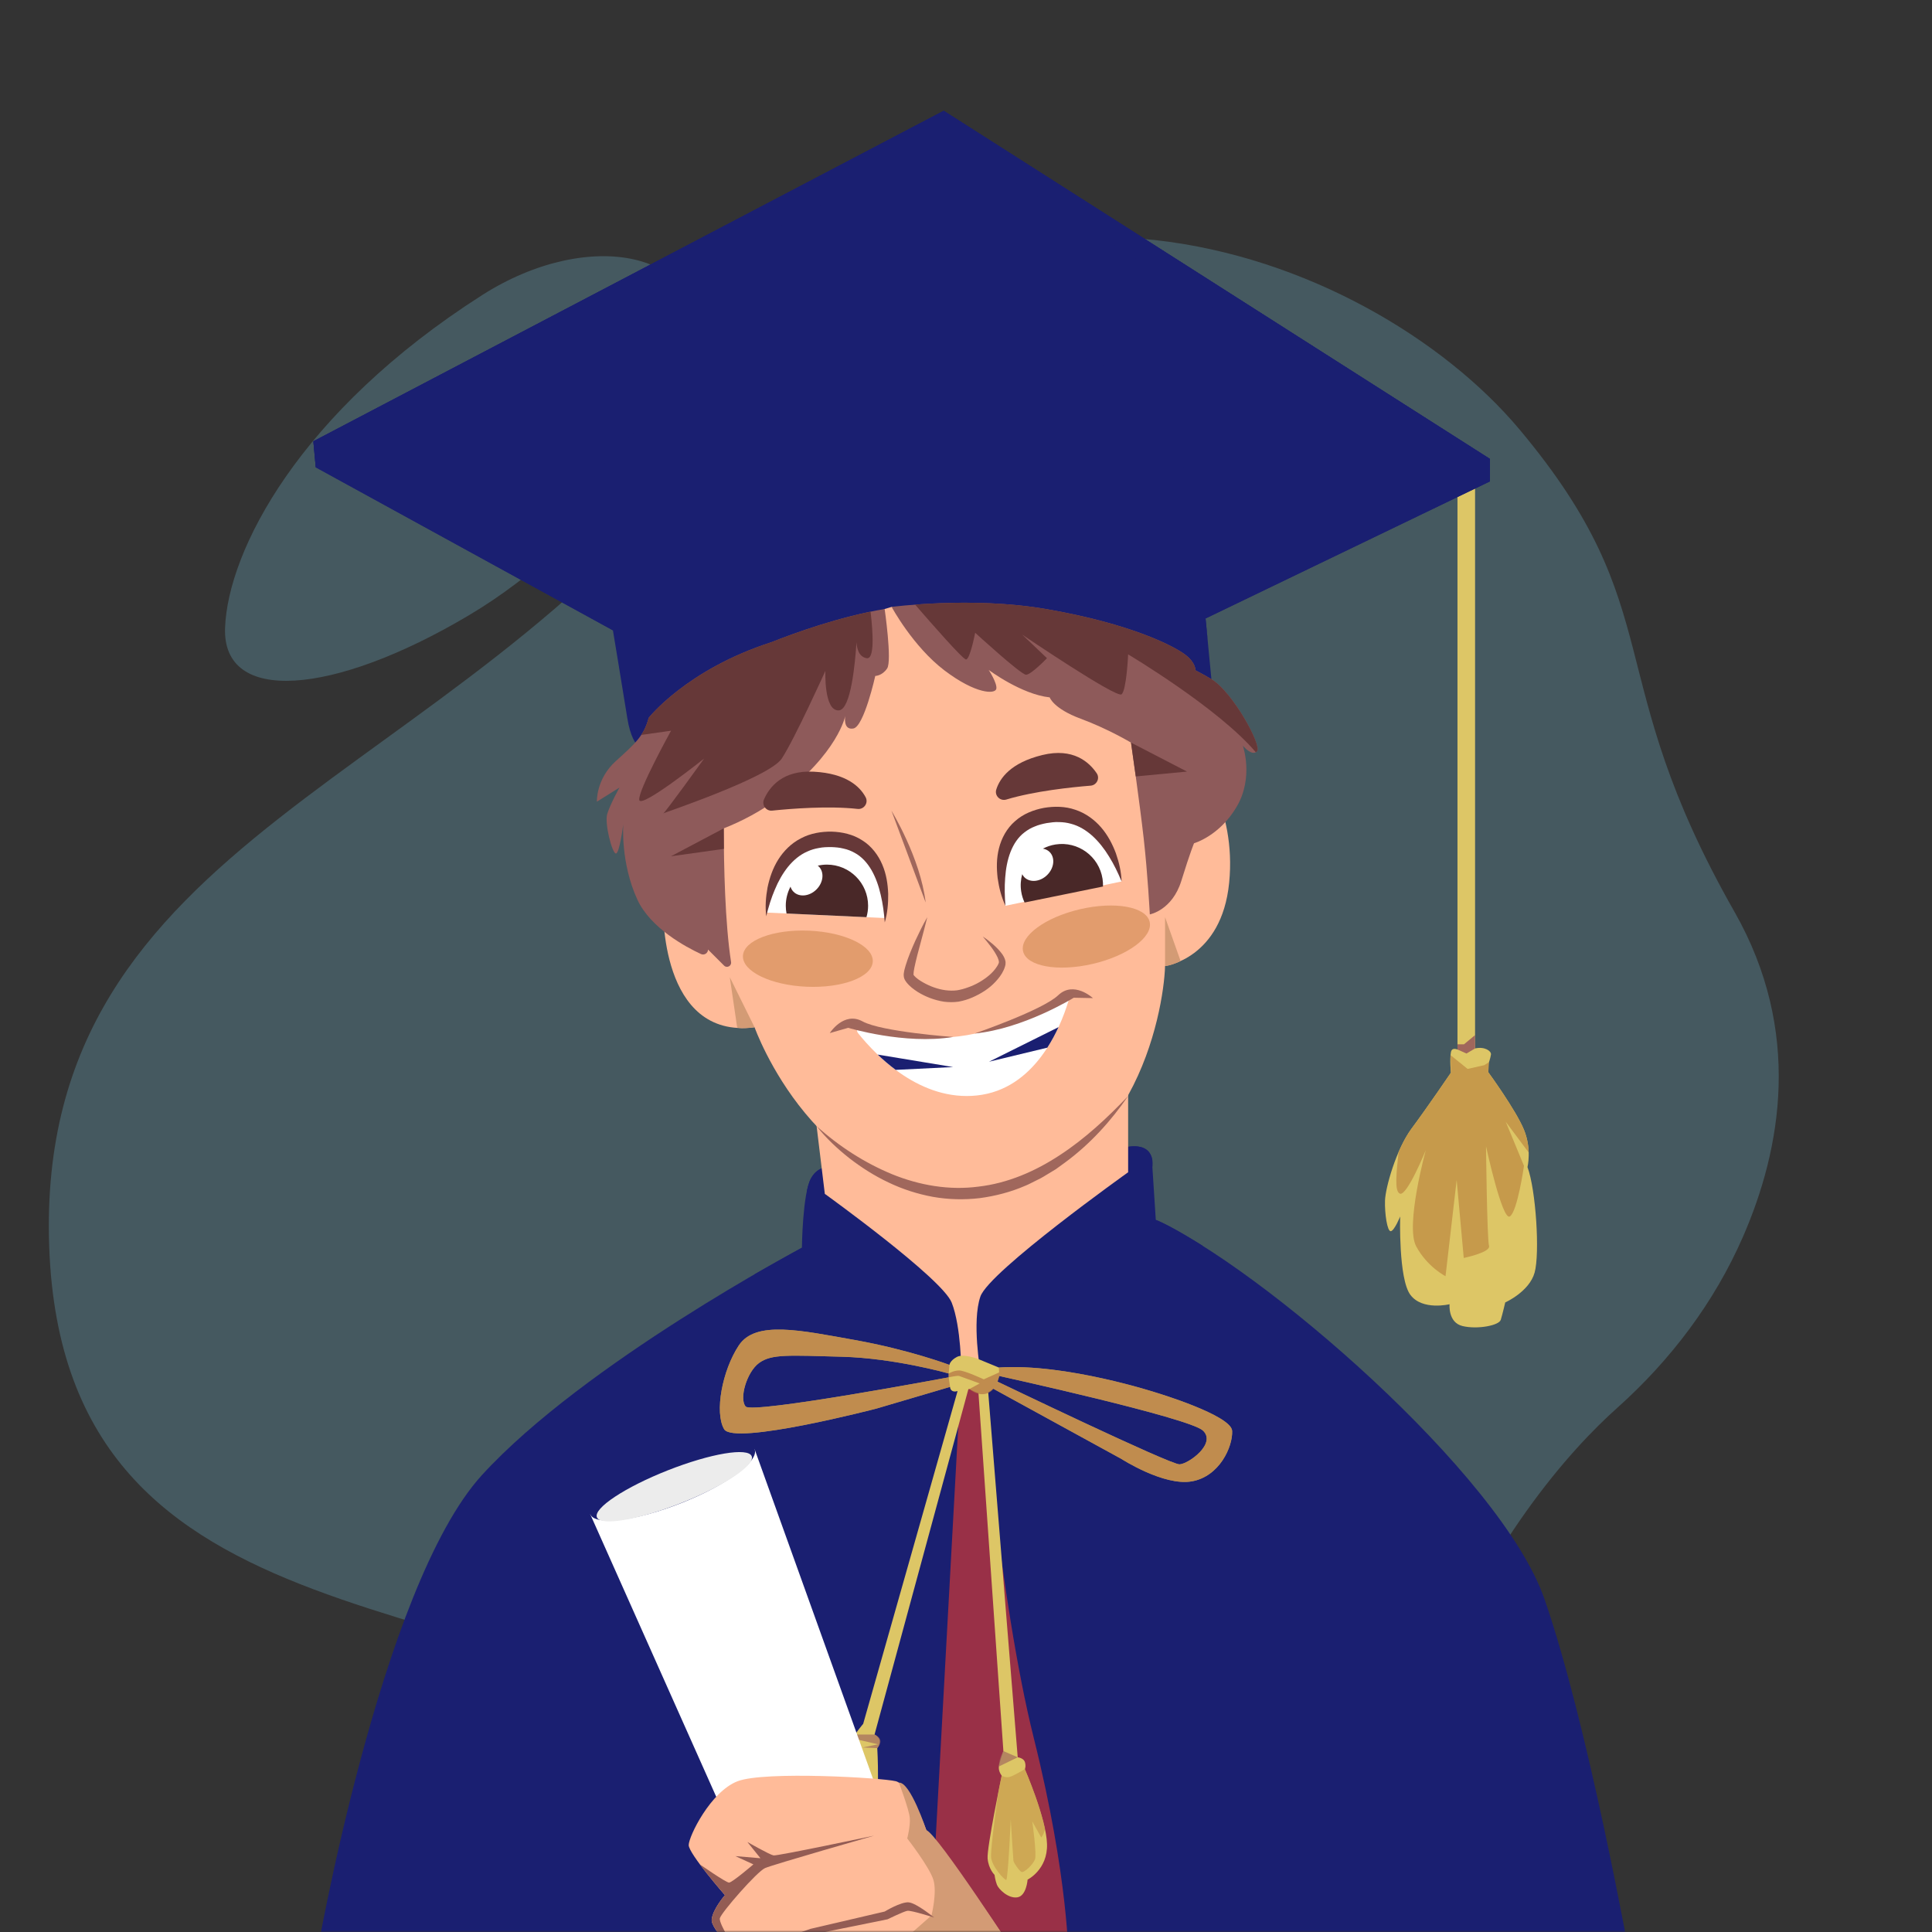 <svg width="515" height="515" viewBox="0 0 515 515" fill="none" xmlns="http://www.w3.org/2000/svg">
<rect x="0" y="0" width="515" height="515" fill="#333333" stroke="none"/>
<g opacity="0.22">
<path d="M431.089 375.29C445.307 362.586 456.97 347.187 464.603 329.7C474.81 306.317 480.497 274.952 462.36 243.073C426.116 179.372 445.697 163.109 405.151 114.603C364.604 66.096 258.002 26.963 189.809 118.106C121.617 209.25 9.249 222.131 13.113 332.24C16.975 442.349 133.712 419.765 203.429 470.602C273.147 521.44 353.413 520.893 378.597 456.108C396.136 410.99 418.89 386.19 431.089 375.29Z" fill="#85E0FD"/>
<path d="M185.557 92.09C183.76 105.294 160.926 142.712 124.884 164.076C88.843 185.441 59.242 187.849 59.993 167.37C60.744 146.892 79.676 109.823 128.539 78.651C157.138 60.408 188.953 67.12 185.557 92.09Z" fill="#85E0FD"/>
</g>
<mask id="mask0_2486_1319" style="mask-type:luminance" maskUnits="userSpaceOnUse" x="0" y="0" width="515" height="515">
<path d="M515 0H0V515H515V0Z" fill="white"/>
</mask>
<g mask="url(#mask0_2486_1319)">
<path d="M407.171 311.103C407.171 311.103 408.358 306.356 406.222 301.134C404.086 295.912 396.727 285.824 396.727 285.824V283.688C396.727 283.688 397.321 282.026 397.439 281.077C397.55 280.186 395.77 278.891 393.199 279.472V125.738H388.51V279.757C387.762 279.479 386.943 279.441 386.759 280.484C386.402 282.502 386.759 285.943 386.759 285.943C386.759 285.943 380.469 295.2 376.315 300.779C372.161 306.356 369.313 316.563 369.194 320.005C369.076 323.446 369.788 328.313 370.737 328.193C371.687 328.075 373.23 324.277 373.23 324.277C373.23 324.277 372.755 340.892 375.959 345.164C379.164 349.437 386.404 347.657 386.404 347.657C386.404 347.657 385.929 352.523 389.845 353.472C393.761 354.422 399.576 353.354 400.051 351.811C400.526 350.268 401.238 347.182 401.238 347.182C401.238 347.182 407.646 344.334 409.071 339.231C410.495 334.127 409.426 317.156 407.171 311.103Z" fill="#DDC666"/>
<path d="M388.51 279.756L390.907 280.832L393.199 279.472V275.925L390.235 278.378H388.51V279.756Z" fill="#A0675C"/>
<path d="M407.489 307.213C407.436 305.492 407.131 303.358 406.222 301.134C404.085 295.912 396.727 285.824 396.727 285.824L396.917 283.128L395.639 283.934L391.208 284.936L386.661 281.258L386.758 285.944C386.758 285.944 380.468 295.2 376.314 300.779C374.998 302.544 373.816 304.775 372.807 307.107C372.303 312.134 371.586 317.62 373.183 318.191C375.072 318.866 380.064 306.588 380.064 306.588C380.064 306.588 374.533 326.691 377.5 332.222C380.469 337.753 385.325 340.182 385.325 340.182L388.293 314.548L390.182 335.324C390.182 335.324 397.443 333.84 396.916 332.086C396.388 330.332 396.118 305.559 396.118 305.559C396.118 305.559 400.435 325.475 402.459 324.261C404.483 323.046 406.237 310.77 406.237 310.77L401.381 299.032L407.489 307.213Z" fill="#C69A4B"/>
<path d="M222.038 311.306C222.038 311.306 218.407 310.087 216.161 314.149C213.914 318.21 213.76 332.596 213.76 332.596C213.76 332.596 155.773 363.348 128.508 393.157C101.243 422.966 84.157 522.573 84.157 522.573H434.599C434.599 522.573 423.33 459.683 411.697 426.239C400.064 392.794 335.738 337.629 308.092 325.177L307.183 311.135C307.183 311.135 308.455 303.911 299.549 305.91C290.642 307.909 232.477 310.091 232.477 310.091L222.038 311.306Z" fill="#1A1F71"/>
<path d="M216.16 314.149C215.714 314.956 215.352 316.172 215.056 317.598L235.081 332.016C235.081 332.016 250.038 342.835 252.339 348.66C254.639 354.486 254.085 362.987 255.333 365.534C256.581 368.08 258.439 366.781 258.439 366.781C258.439 366.781 256.165 351.019 256.026 349.494C255.887 347.968 250.894 331.739 250.894 331.739L227.868 317.035L221.626 312.482L220.937 311.141C219.687 311.098 217.63 311.492 216.16 314.149Z" fill="#1A1F71"/>
<path d="M262.636 365.535C262.636 365.535 261.325 351.133 263.42 345.751C265.318 340.877 300.3 316.573 307.177 309.302C306.883 307.312 305.453 304.584 299.549 305.91C298.403 306.167 296.437 306.427 293.89 306.686L273.425 325.177L260.171 338.87L257.5 352.993L259.198 368.291L262.636 365.535Z" fill="#1A1F71"/>
<path d="M219.866 318.237L217.677 315.725L219.263 313.268L219.866 318.237Z" fill="#1A1F71"/>
<path d="M300.719 312.482L303.087 310.776C303.945 310.158 303.78 308.835 302.796 308.446L300.719 307.625V312.482Z" fill="#1A1F71"/>
<path d="M308.091 325.177L269.734 358.907L320.536 332.058C320.536 332.058 311.883 326.529 308.091 325.177Z" fill="#1A1F71"/>
<path d="M213.76 332.597L249.614 358.907L201.14 339.671L213.76 332.597Z" fill="#1A1F71"/>
<path d="M261.336 365.535C261.336 365.535 266.278 426.109 275.582 463.353C284.886 500.596 284.845 522.574 284.845 522.574H247.642L256.239 365.535H261.336Z" fill="#993047"/>
<path d="M300.719 281.902V312.483C300.719 312.483 263.651 338.893 261.335 345.611C259.018 352.33 261.335 365.535 261.335 365.535H256.238C256.238 365.535 256.238 353.72 253.69 347.233C251.142 340.746 219.866 318.237 219.866 318.237L216.16 287.684L287.513 287.462L300.719 281.902Z" fill="#FFBB99"/>
<path d="M176.784 241.844C176.784 241.844 175.693 277.106 201.14 273.835C201.14 273.835 217.499 320.002 259.669 318.185C301.838 316.367 310.2 269.886 310.564 257.501C310.564 257.501 325.631 255.578 327.649 235.301C329.667 215.025 318.924 202.206 318.924 202.206L271.319 161.338L252.34 151.69L215.318 152.054L198.023 183.429L180.056 220.397L176.784 241.844Z" fill="#FFBB99"/>
<path d="M172.995 200.323C172.995 200.323 168.764 201.093 167.227 191.48C165.689 181.867 163.382 168.024 163.382 168.024L84.171 124.573L83.529 117.633L251.563 29.546L397.157 122.328V128.326L321.36 164.861L324.086 193.215L262.468 166.496L237.677 161.78L235.814 162.331L194.489 185.4L172.995 200.323Z" fill="#1A1F71"/>
<path d="M239.505 88.32C297.646 86.093 313.235 111.871 313.978 114.942C314.721 118.012 321.921 170.703 321.921 170.703L321.36 164.861L397.156 128.326V122.327L251.562 29.545L83.528 117.632L84.169 124.572L163.381 168.023L157.882 131.909C157.525 129.562 158.145 127.168 159.62 125.307C166.824 116.221 191.561 90.157 239.505 88.32Z" fill="#1A1F71"/>
<path d="M251.562 29.545L83.529 117.633L84.169 124.573L252.34 37.1L397.156 128.326V122.328L251.562 29.545Z" fill="#1A1F71"/>
<path d="M205.58 171.203C183.025 178.479 172.914 191.354 172.914 191.354C171.659 196.124 169.4 198.133 164.127 202.904C158.855 207.674 159.106 213.699 159.106 213.699L165.132 209.933C165.132 209.933 162.621 214.452 161.868 216.963C161.115 219.474 163.123 227.257 164.127 227.508C165.132 227.76 166.136 219.726 166.136 219.726C166.136 219.726 165.383 230.02 169.902 239.811C173.411 247.413 182.821 252.443 186.854 254.311C187.731 254.717 188.731 254.082 188.731 253.117L193.012 257.398C193.768 258.154 195.041 257.498 194.876 256.441C193.264 246.127 192.946 230.661 192.926 220.812C197.773 218.899 202.936 216.207 207.794 212.537C223.473 200.695 225.307 190.854 225.307 190.854C225.307 190.854 224.64 194.691 227.475 194.19C230.311 193.689 233.314 180.179 233.314 180.179C233.314 180.179 235.148 180.179 236.483 178.178C237.818 176.176 235.815 162.332 235.815 162.332C223.86 164.344 211.66 168.789 205.58 171.203Z" fill="#8E5A5A"/>
<path d="M322.894 181.018C321.415 180.138 319.974 179.351 318.649 178.666C318.649 178.666 318.829 176.819 316.12 174.651C313.41 172.483 301.958 166.32 278.728 162.332C258.948 158.936 237.679 161.781 237.679 161.781C237.679 161.781 243.368 172.348 251.768 178.715C260.168 185.083 265.316 185.083 265.587 183.592C265.857 182.102 263.554 178.579 263.554 178.579C263.554 178.579 272.225 185.083 279.812 185.896C279.812 185.896 280.761 188.876 288.076 191.585C295.392 194.295 301.488 197.953 301.488 197.953C301.488 197.953 303.791 213.939 304.875 223.559C305.958 233.178 306.5 243.744 306.5 243.744C306.5 243.744 312.462 242.661 314.9 234.803C317.339 226.945 318.287 224.778 318.287 224.778C318.287 224.778 325.061 222.881 329.667 215.024C334.273 207.166 331.292 198.766 331.292 198.766C331.292 198.766 333.731 201.747 335.086 200.257C336.441 198.766 328.583 184.405 322.894 181.018Z" fill="#8E5A5A"/>
<path d="M205.579 171.204C183.024 178.479 172.913 191.354 172.913 191.354C172.435 193.169 171.811 194.585 170.932 195.904L178.876 194.782C178.876 194.782 170.057 210.724 170.397 213.223C170.736 215.722 187.695 202.206 187.695 202.206C187.695 202.206 177.181 216.829 176.776 216.836C176.371 216.842 204.993 207.332 208.384 202.206C211.776 197.078 220.015 178.842 220.015 178.842C220.015 178.842 219.577 189.695 223.648 189.356C226.83 189.092 227.967 176.598 228.311 171.156C228.398 172.93 228.942 175.065 230.997 175.45C233.15 175.854 232.741 168.815 232.057 163.045C221.372 165.258 211.023 169.043 205.579 171.204Z" fill="#663838"/>
<path d="M322.894 181.018C321.414 180.138 319.974 179.351 318.649 178.666C318.649 178.666 318.829 176.819 316.12 174.651C313.41 172.483 301.958 166.32 278.728 162.332C265.541 160.068 251.7 160.578 243.933 161.169C248.136 166.026 256.686 175.789 257.501 175.789C258.584 175.789 259.941 168.667 259.941 168.667C259.941 168.667 272.152 179.86 273.508 179.86C274.865 179.86 279.089 175.45 279.089 175.45L272.491 169.176C272.491 169.176 297.644 186.226 298.974 185.078C300.304 183.929 300.72 174.433 300.72 174.433C300.72 174.433 324.783 188.742 334.751 200.519C334.867 200.455 334.982 200.373 335.087 200.258C336.441 198.766 328.583 184.405 322.894 181.018Z" fill="#663838"/>
<path d="M192.925 220.812L178.857 228.252L192.967 226.276L192.925 220.812Z" fill="#663838"/>
<path d="M301.487 197.954L316.41 205.674L302.75 206.968L301.487 197.954Z" fill="#663838"/>
<path d="M306.457 245.727C307.393 249.75 300.599 254.77 291.281 256.938C281.964 259.106 273.65 257.603 272.714 253.579C271.778 249.556 278.572 244.536 287.89 242.368C297.209 240.2 305.521 241.702 306.457 245.727Z" fill="#E29C6D"/>
<path d="M232.652 256.3C232.829 252.173 225.225 248.493 215.666 248.082C206.108 247.67 198.215 250.683 198.038 254.81C197.86 258.937 205.465 262.617 215.023 263.028C224.581 263.439 232.474 260.427 232.652 256.3Z" fill="#E29C6D"/>
<path d="M290.725 209.428C285.699 209.833 275.71 210.869 268.25 213.127C266.597 213.627 265.051 212.084 265.575 210.439C266.543 207.401 269.454 203.302 277.873 201.257C286.037 199.273 290.326 203.126 292.348 206.132C293.251 207.475 292.338 209.298 290.725 209.428Z" fill="#663838"/>
<path d="M205.83 216.08C210.846 215.564 220.855 214.766 228.6 215.629C230.316 215.82 231.556 214.022 230.742 212.5C229.237 209.689 225.629 206.188 216.978 205.708C208.659 205.246 205.133 209.735 203.668 213.051C202.998 214.568 204.179 216.25 205.83 216.08Z" fill="#663838"/>
<path d="M204.171 243.249L235.771 244.71C235.771 244.71 237.894 224.064 221.561 222.643C205.23 221.224 204.391 240.285 204.171 243.249Z" fill="white"/>
<path d="M235.844 245.888C235.65 243.359 235.335 240.891 234.764 238.518C234.225 236.151 233.431 233.87 232.292 231.907C231.148 229.949 229.663 228.321 227.814 227.33C226.901 226.82 225.917 226.425 224.861 226.205C223.825 225.933 222.714 225.841 221.601 225.799C220.485 225.799 219.364 225.818 218.301 226.043C217.228 226.22 216.189 226.527 215.215 226.977C213.239 227.827 211.53 229.269 210.077 231.031C208.647 232.814 207.461 234.909 206.536 237.156C205.574 239.397 204.85 241.776 204.252 244.242C203.937 241.707 204.134 239.127 204.599 236.572C205.13 234.034 205.98 231.485 207.431 229.163C208.873 226.857 210.939 224.765 213.504 223.465C216.049 222.108 218.949 221.645 221.697 221.682C224.442 221.769 227.364 222.387 229.828 223.994C232.325 225.54 234.129 227.967 235.188 230.484C236.277 233.018 236.659 235.683 236.76 238.27C236.792 240.864 236.556 243.436 235.844 245.888Z" fill="#663838"/>
<path d="M220.431 230.475C219.586 230.475 218.767 230.58 217.976 230.76C218.072 230.836 218.176 230.897 218.264 230.984C219.778 232.499 219.498 235.233 217.639 237.093C215.779 238.953 213.044 239.233 211.53 237.719C211.142 237.331 210.876 236.862 210.719 236.349C209.918 237.872 209.459 239.605 209.459 241.446C209.459 242.15 209.531 242.836 209.658 243.502L230.967 244.487C231.245 243.521 231.403 242.502 231.403 241.446C231.404 235.388 226.491 230.475 220.431 230.475Z" fill="#492828"/>
<path d="M298.973 234.962L268.01 241.447C268.01 241.447 262.619 221.404 278.515 217.395C294.411 213.388 298.282 232.071 298.973 234.962Z" fill="white"/>
<path d="M268.01 241.447C266.93 239.134 266.3 236.629 265.933 234.058C265.635 231.486 265.603 228.795 266.289 226.123C266.949 223.474 268.358 220.798 270.587 218.886C272.775 216.92 275.567 215.86 278.266 215.352C280.976 214.893 283.912 214.904 286.636 215.854C289.37 216.745 291.733 218.494 293.513 220.551C295.303 222.622 296.536 225.009 297.45 227.436C298.302 229.89 298.894 232.409 298.972 234.962C298.001 232.618 296.921 230.378 295.625 228.312C294.366 226.234 292.871 224.346 291.184 222.803C289.477 221.286 287.567 220.124 285.484 219.588C284.453 219.293 283.38 219.15 282.291 219.14C281.206 219.081 280.096 219.235 278.993 219.407C277.9 219.62 276.817 219.881 275.835 220.309C274.826 220.691 273.914 221.231 273.09 221.875C271.415 223.139 270.198 224.976 269.37 227.087C268.546 229.201 268.111 231.577 267.943 233.999C267.745 236.431 267.813 238.918 268.01 241.447Z" fill="#663838"/>
<path d="M293.895 234.253C292.959 228.265 287.347 224.17 281.36 225.106C280.154 225.295 279.029 225.681 278.002 226.214C278.677 226.335 279.3 226.617 279.79 227.108C281.304 228.622 281.024 231.358 279.165 233.217C277.305 235.076 274.57 235.356 273.056 233.842C272.815 233.601 272.636 233.322 272.485 233.028C272.082 234.487 271.965 236.049 272.215 237.642C272.377 238.685 272.69 239.667 273.115 240.578L294.017 236.314C294.038 235.637 294.004 234.948 293.895 234.253Z" fill="#492828"/>
<path d="M228.74 275.416C227.91 274.383 228.947 272.911 230.199 273.347C235.742 275.279 246.143 277.92 257.77 275.934C269.618 273.909 278.413 268.594 282.757 265.466C283.778 264.73 285.152 265.717 284.784 266.92C282.491 274.414 275.833 290.376 260.41 292.011C245.465 293.595 233.811 281.727 228.74 275.416Z" fill="white"/>
<path d="M254.062 276.419C254.062 276.419 234.977 275.037 229.94 272.272C224.904 269.508 221.186 275.384 221.186 275.384L226.102 273.976C226.102 273.976 241.129 278.534 254.062 276.419Z" fill="#A0675C"/>
<path d="M259.827 275.495C259.827 275.495 277.918 269.262 282.076 265.297C286.234 261.333 291.336 266.058 291.336 266.058L286.223 265.959C286.223 265.959 272.869 274.219 259.827 275.495Z" fill="#A0675C"/>
<path d="M238.758 285.19L254.063 284.435L233.958 281.115C235.392 282.488 236.996 283.879 238.758 285.19Z" fill="#1A1F71"/>
<path d="M282.164 273.798L263.64 283.013L279.182 279.268C280.354 277.44 281.343 275.579 282.164 273.798Z" fill="#1A1F71"/>
<path d="M247.18 244.488C246.638 246.769 246.001 249.006 245.417 251.253C244.81 253.483 244.201 255.733 243.747 257.918C243.691 258.192 243.637 258.464 243.607 258.722C243.574 258.98 243.518 259.264 243.525 259.471L243.505 259.804C243.519 259.854 243.532 259.837 243.515 259.86C243.526 259.894 243.564 259.952 243.713 260.123C244.244 260.737 245.184 261.387 246.09 261.889C247.937 262.933 249.993 263.687 252.052 263.956C253.078 264.084 254.102 264.108 255.093 263.981C256.037 263.837 257.101 263.549 258.114 263.169C260.15 262.455 262.039 261.353 263.673 259.977C264.482 259.287 265.209 258.489 265.749 257.641C265.896 257.431 265.999 257.215 266.107 257.004L266.234 256.693C266.235 256.634 266.25 256.578 266.276 256.515C266.289 256.181 266.138 255.689 265.929 255.216C265.004 253.27 263.462 251.444 261.983 249.655C262.968 250.295 263.898 251.015 264.788 251.797C265.676 252.586 266.517 253.428 267.249 254.47C267.591 255.012 267.93 255.598 268.048 256.428C268.051 256.654 268.043 256.887 268.022 257.118L267.898 257.639C267.794 257.965 267.684 258.293 267.54 258.586C266.995 259.796 266.201 260.793 265.347 261.714C263.632 263.564 261.466 264.897 259.191 265.89C258.053 266.388 256.877 266.747 255.536 267.002C254.224 267.192 252.912 267.17 251.634 267.017C249.095 266.615 246.721 265.718 244.582 264.388C243.518 263.68 242.516 262.978 241.581 261.783C241.368 261.509 241.075 261.063 240.956 260.538C240.914 260.273 240.882 259.966 240.887 259.728L240.958 259.194C241.001 258.82 241.092 258.54 241.165 258.228C241.237 257.916 241.326 257.624 241.417 257.337C242.117 255.023 243.046 252.886 243.997 250.744C244.986 248.62 246.003 246.519 247.18 244.488Z" fill="#A0675C"/>
<path d="M246.746 240.579L237.624 216.092C237.624 216.092 245.339 228.633 246.746 240.579Z" fill="#A0675C"/>
<path d="M217.677 300.188C223.685 305.608 230.515 309.991 237.824 313.011C245.136 315.987 253.082 317.339 260.817 316.31C268.574 315.423 275.961 312.239 282.564 307.875C289.218 303.53 295.137 298.025 300.719 292.155C296.135 298.835 290.585 304.962 283.944 309.853L281.44 311.669L278.786 313.273C278.339 313.534 277.907 313.822 277.447 314.059L276.054 314.755C275.117 315.198 274.216 315.725 273.244 316.101C269.421 317.758 265.334 318.819 261.188 319.374C257.031 319.863 252.797 319.766 248.684 319.038C244.58 318.279 240.583 317.005 236.859 315.209C233.116 313.45 229.628 311.226 226.392 308.724C223.185 306.19 220.184 303.384 217.677 300.188Z" fill="#A0675C"/>
<path d="M201.14 273.833L194.531 260.479L196.496 273.833C196.496 273.833 196.774 274.411 201.14 273.833Z" fill="#D39B75"/>
<path d="M310.562 257.5V244.488L314.705 256.175C314.705 256.175 312.224 257.441 310.562 257.5Z" fill="#D39B75"/>
<path d="M308.273 371.254C308.273 371.254 284.104 363.348 266.243 364.529L260.874 362.316C260.874 362.316 256.911 360.722 255.061 361.713C253.211 362.704 253.079 363.828 253.079 363.828C253.079 363.828 242.297 359.775 227.833 357.192C213.369 354.609 201.385 351.922 196.942 358.638C192.5 365.353 190.434 376.511 193.016 380.954C195.599 385.396 233.618 375.478 233.618 375.478L253.248 369.693C253.248 369.693 253.24 370.943 254.591 370.933L255.249 370.818L230.092 459.513C230.092 459.513 227.902 462.104 227.461 463.201C227.02 464.298 227.446 465.515 227.446 465.515C227.446 465.515 217.152 482.285 216.426 485.018C215.699 487.751 216.684 489.748 216.684 489.748C216.684 489.748 216.362 491.177 216.39 492.443C216.417 493.709 217.948 496.966 220.368 497.451C222.789 497.937 224.547 493.934 224.547 493.934C224.547 493.934 230.485 493.272 232.625 486.798C234.765 480.323 233.846 465.984 233.846 465.984C233.846 465.984 234.465 465.339 234.493 464.189C234.521 463.04 233.124 462.365 233.124 462.365L258.13 370.311L258.439 370.256C258.439 370.256 259.628 370.983 260.824 371.36L267.466 466.773C267.466 466.773 266.285 469.954 266.243 471.136C266.2 472.317 267.012 473.317 267.012 473.317C267.012 473.317 263.014 492.584 263.258 495.401C263.502 498.218 265.103 499.763 265.103 499.763C265.103 499.763 265.286 501.218 265.74 502.399C266.194 503.581 268.739 506.126 271.18 505.762C273.623 505.398 273.919 501.036 273.919 501.036C273.919 501.036 279.281 498.401 279.099 491.585C278.918 484.769 273.192 471.591 273.192 471.591C273.192 471.591 273.556 470.773 273.192 469.682C272.828 468.591 271.285 468.43 271.285 468.43L263.425 371.147C264.238 370.715 264.74 370.166 264.74 370.166L298.912 388.888C298.912 388.888 310.181 396.159 317.633 394.886C325.085 393.614 328.63 385.616 328.448 381.435C328.267 377.253 308.273 371.254 308.273 371.254ZM252.89 367.145C252.89 367.145 200.557 376.973 198.77 374.93C196.983 372.888 199.026 365.741 202.344 363.315C205.663 360.891 210.258 361.273 224.426 361.656C238.593 362.039 252.889 366.123 252.889 366.123V367.145H252.89ZM314.433 390.341C312.008 390.469 265.903 368.292 265.903 368.292L266.351 366.782C266.351 366.782 316.947 377.886 320.649 381.332C324.35 384.778 316.858 390.214 314.433 390.341Z" fill="#DDC666"/>
<g opacity="0.67">
<path d="M227.834 357.191C213.37 354.608 201.385 351.921 196.943 358.637C192.501 365.353 190.435 376.51 193.017 380.953C195.6 385.395 233.619 375.477 233.619 375.477L253.249 369.692L252.884 367.147C252.631 367.194 200.554 376.969 198.771 374.932C196.984 372.889 199.027 365.742 202.345 363.316C205.664 360.892 210.259 361.274 224.427 361.657C237.728 362.016 251.299 365.682 252.89 366.124L253.079 363.827C253.079 363.827 242.297 359.773 227.834 357.191Z" fill="#B27042"/>
<path d="M308.273 371.254C308.273 371.254 284.104 363.348 266.243 364.53C266.243 364.53 266.295 364.859 266.328 365.839L262.239 367.679C262.239 367.679 257.158 365.315 255.676 365.315C254.194 365.315 252.89 366.124 252.89 366.124V367.145C252.89 367.145 255.217 366.626 255.676 366.782C256.134 366.938 261.145 368.772 261.145 368.772L258.439 370.254C258.439 370.254 259.98 371.806 262.133 371.63C263.383 371.527 264.205 370.975 264.82 370.208L298.911 388.886C298.911 388.886 310.18 396.157 317.632 394.884C325.084 393.612 328.629 385.614 328.447 381.433C328.267 377.253 308.273 371.254 308.273 371.254ZM314.433 390.341C312.04 390.467 267.115 368.875 265.93 368.306C265.86 368.451 265.782 368.594 265.702 368.735C265.77 368.589 265.838 368.443 265.902 368.292C266.162 367.679 266.307 367.181 266.388 366.79C267.944 367.132 317.005 377.94 320.648 381.332C324.35 384.778 316.858 390.214 314.433 390.341Z" fill="#B27042"/>
<path d="M267.466 466.772L271.285 468.428L266.243 470.888C266.243 470.888 266.184 468.967 267.466 466.772Z" fill="#A0675C"/>
<path d="M278.543 487.476C277.88 484.345 276.733 480.82 275.668 477.884C274.397 474.567 273.192 471.587 273.192 471.587C273.192 471.587 270.211 473.382 269.106 473.667C268.001 473.952 267.012 473.315 267.012 473.315C267.012 473.315 266.235 477.15 266.145 477.603C266.142 477.617 266.138 477.631 266.136 477.647C266.081 477.935 264.008 492.638 264.187 495.059C264.365 497.484 267.716 501.156 268.215 501.12C268.715 501.084 269.427 485.004 269.427 485.004C269.427 485.004 270.069 495.379 270.14 495.985C270.211 496.591 271.638 498.623 272.279 498.98C272.921 499.337 275.346 497.055 275.88 495.665C276.415 494.274 275.167 485.54 275.167 485.54L277.556 489.818C277.556 489.818 278.337 488.873 278.543 487.476Z" fill="#C69A4B"/>
<path d="M233.125 462.364H227.926L227.322 463.406L234.065 464.97L229.957 465.818L233.846 465.984C233.846 465.984 236.158 463.733 233.125 462.364Z" fill="#A0675C"/>
</g>
<path d="M233.463 476.256L201.16 386.325L157.324 403.615L195.201 488.549L233.463 476.256Z" fill="white"/>
<path d="M201.16 386.325C202.408 389.49 193.608 395.927 181.502 400.702C169.398 405.477 158.573 406.782 157.324 403.617C156.076 400.451 164.876 394.015 176.982 389.24C189.086 384.464 199.912 383.16 201.16 386.325Z" fill="#1A1F71"/>
<path d="M181.471 400.693C192.867 396.198 201.331 390.594 200.377 388.175C199.423 385.756 189.412 387.439 178.017 391.934C166.621 396.428 158.157 402.033 159.111 404.451C160.065 406.87 170.076 405.187 181.471 400.693Z" fill="#ECECEC"/>
<path d="M271.773 522.574C271.773 522.574 254.748 496.587 246.926 487.844C246.926 487.844 242.478 475.728 238.797 474.808C235.116 473.887 203.828 472.047 196.619 474.808C189.41 477.568 183.582 489.532 183.582 491.833C183.582 494.134 193.244 505.176 193.244 505.176C193.244 505.176 190.024 508.857 189.717 511.618C189.41 514.378 196.772 520.821 196.772 520.821V522.575H271.773V522.574Z" fill="#FFBB99"/>
<path d="M239.615 475.185C239.615 475.185 242.347 482.404 242.518 484.616C242.688 486.829 241.837 490.062 241.837 490.062C241.837 490.062 247.795 497.714 248.815 501.121C249.835 504.527 248.297 510.588 248.297 510.588L234.689 522.574H271.772C271.772 522.574 249.802 488.69 246.925 487.844C246.925 487.844 242.669 474.945 239.615 475.185Z" fill="#D39B75"/>
<path d="M191.886 511.332C192.259 509.827 201.769 498.912 203.933 497.962C206.097 497.011 233.006 489.316 233.006 489.316C233.006 489.316 207.226 494.773 206.19 494.584C205.155 494.396 199.228 491.009 199.228 491.009L202.709 495.337L196.029 494.773L200.827 496.974C200.827 496.974 195.182 501.83 194.335 501.83C193.489 501.83 186.571 496.975 186.571 496.975C189.409 500.794 193.244 505.177 193.244 505.177C193.244 505.177 190.024 508.858 189.717 511.619C189.41 514.379 196.772 520.822 196.772 520.822C196.772 520.822 191.513 512.837 191.886 511.332Z" fill="#935C54"/>
<path d="M242.226 507.098C240.156 506.909 235.828 509.544 235.828 509.544L216.069 514.154L196.771 520.819V522.573L216.634 515.66L236.581 511.614C236.581 511.614 240.815 509.544 241.849 509.356C242.884 509.168 248.999 511.144 248.999 511.144C248.999 511.144 244.296 507.286 242.226 507.098Z" fill="#935C54"/>
</g>
</svg>
